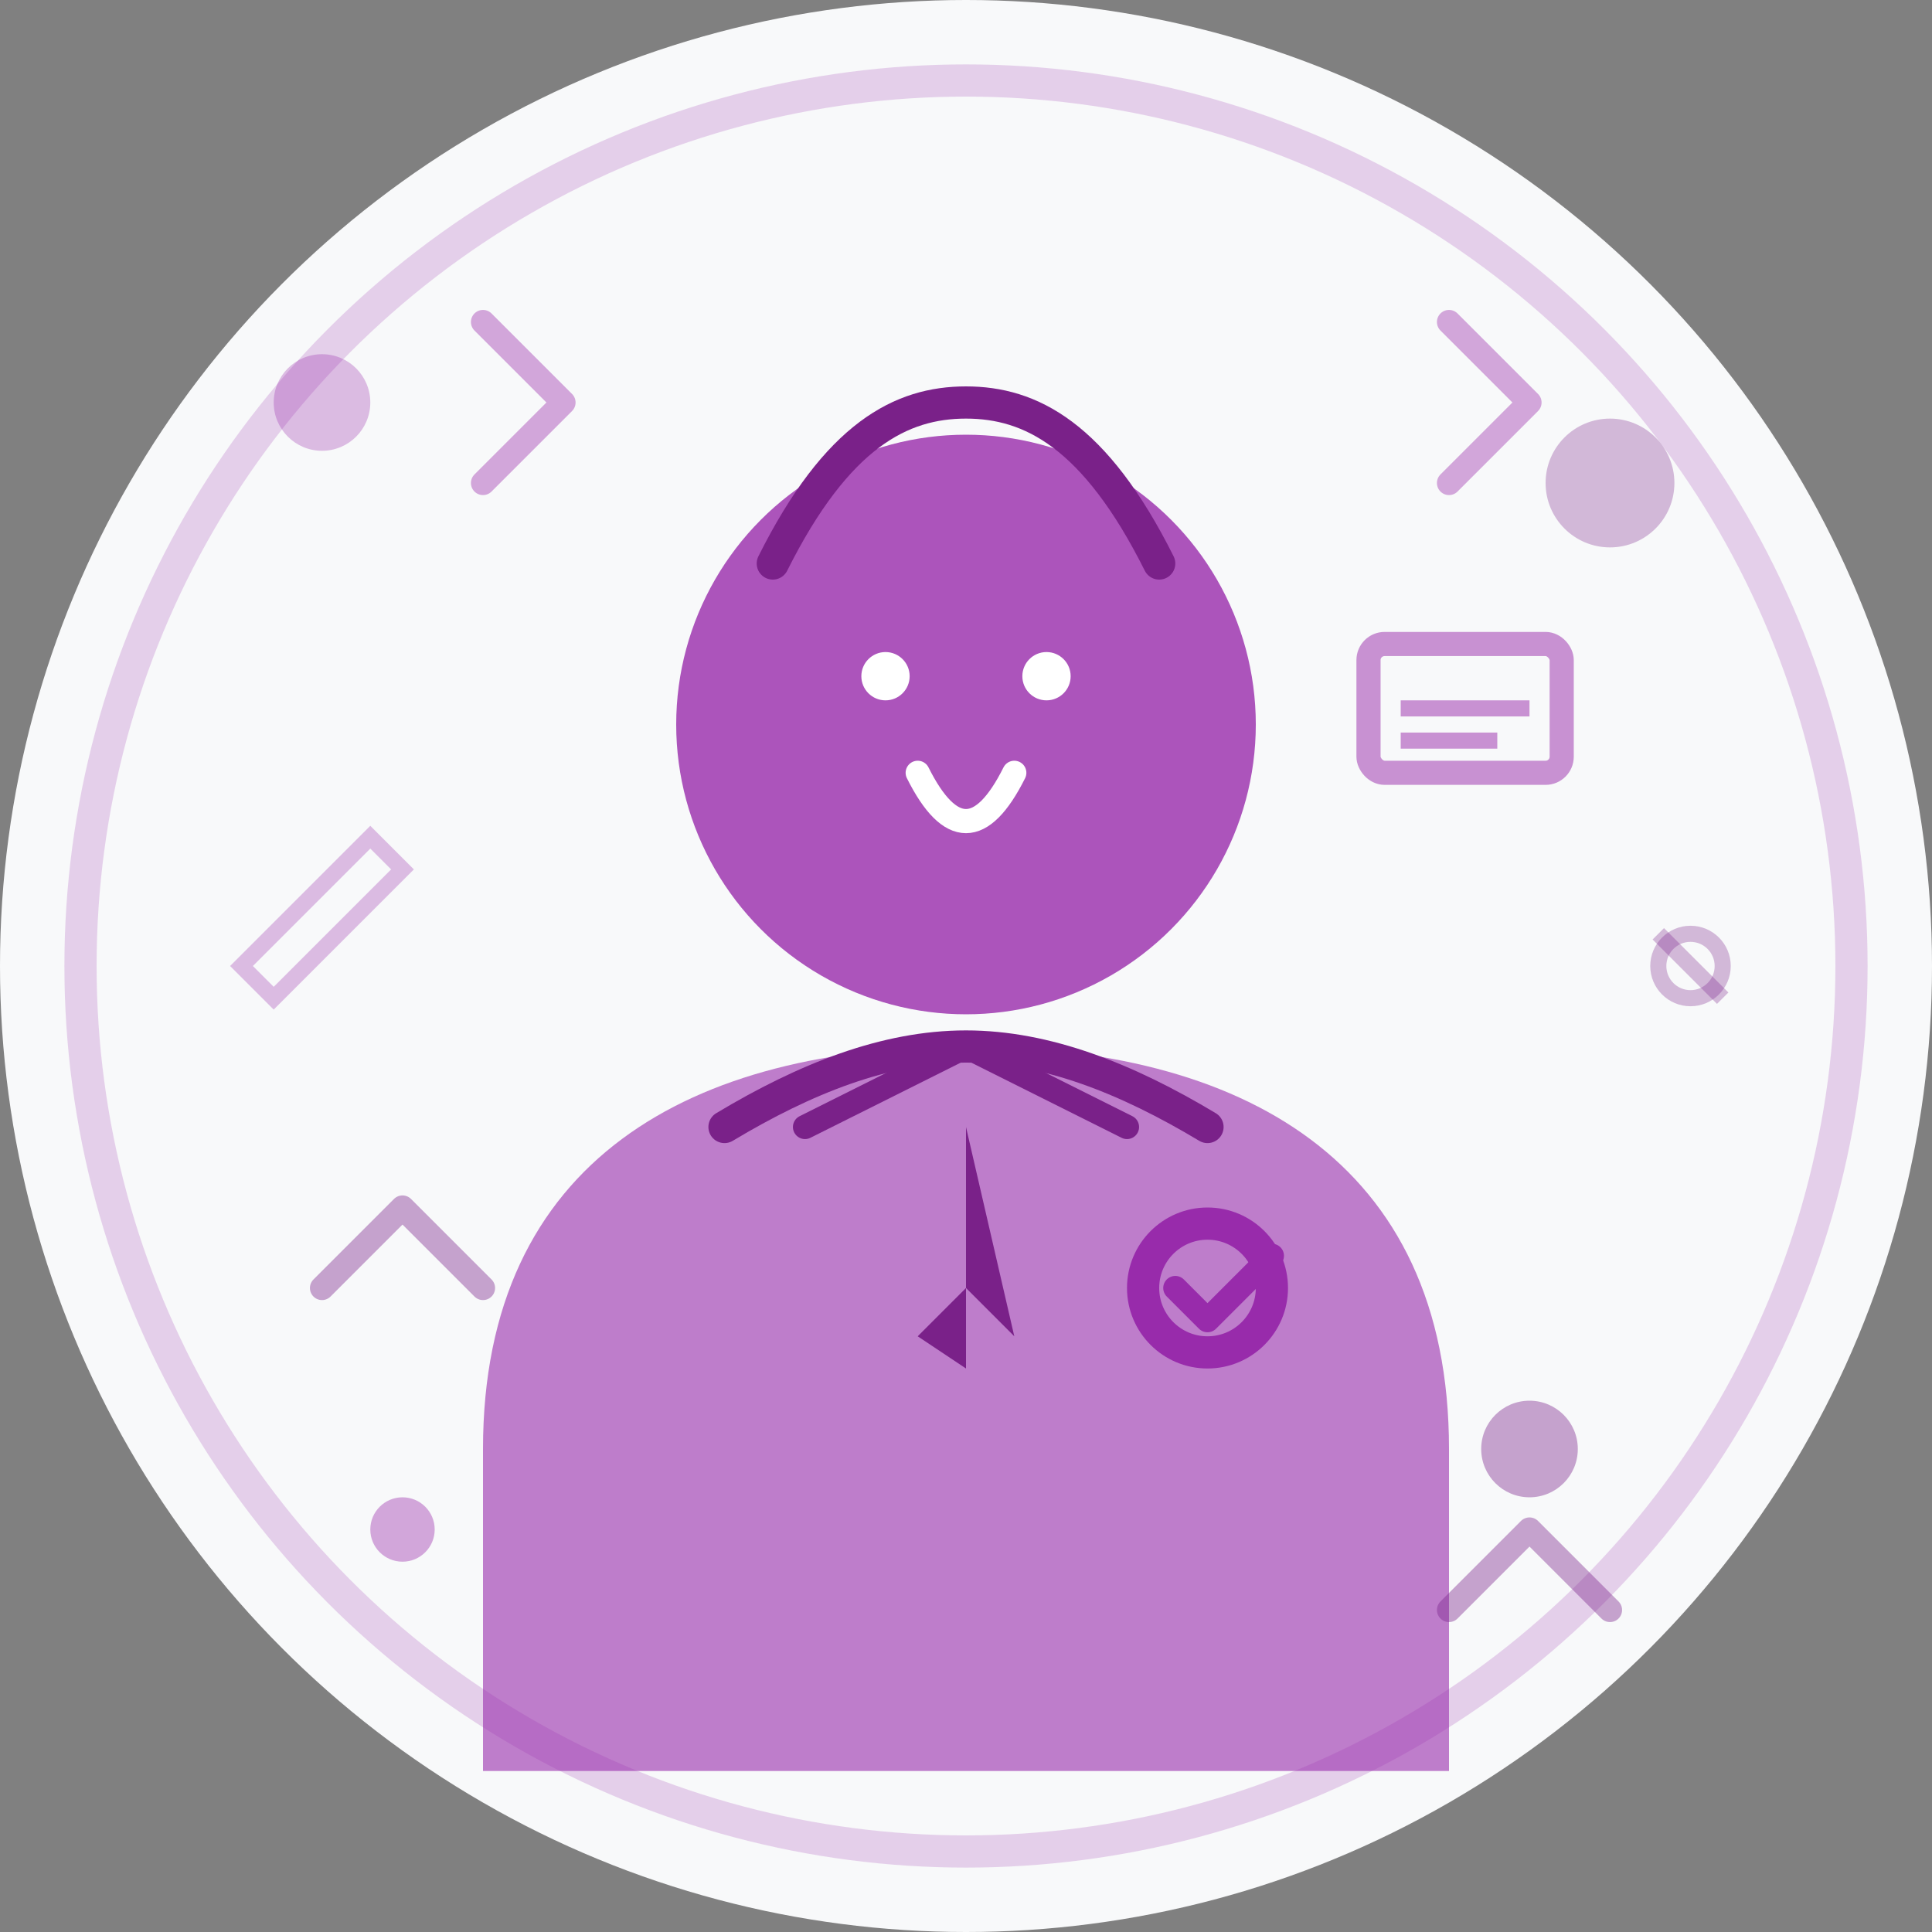 <svg width="120" height="120" viewBox="0 0 120 120" fill="none" xmlns="http://www.w3.org/2000/svg">
  <rect x="0" y="0" width="120" height="120" fill="#808080" stroke="none"/>
  <!-- Background circle -->
  <circle cx="60" cy="60" r="60" fill="#f8f9fa"/>
  <circle cx="60" cy="60" r="55" fill="none" stroke="#982bab" stroke-width="2" opacity="0.2"/>
  
  <!-- Person head -->
  <circle cx="60" cy="45" r="18" fill="#982bab" opacity="0.8"/>
  
  <!-- Person body/shirt -->
  <path d="M30 90c0-18 13-25 30-25s30 7 30 25v20H30V90z" fill="#982bab" opacity="0.6"/>
  
  <!-- Professional attire details -->
  <path d="M45 70c5-3 10-5 15-5s10 2 15 5" stroke="#7a2189" stroke-width="2" stroke-linecap="round"/>
  
  <!-- Tie -->
  <path d="M60 70v15l-3-2 3-3 3 3z" fill="#7a2189"/>
  
  <!-- Collar -->
  <path d="M50 70l10-5 10 5" stroke="#7a2189" stroke-width="1.5" stroke-linecap="round" stroke-linejoin="round"/>
  
  <!-- Professional tools/badge -->
  <circle cx="75" cy="80" r="4" fill="none" stroke="#982bab" stroke-width="2"/>
  <path d="M73 80l2 2 4-4" stroke="#982bab" stroke-width="1.5" stroke-linecap="round" stroke-linejoin="round"/>
  
  <!-- Hair/cap detail -->
  <path d="M48 35c4-8 8-10 12-10s8 2 12 10" stroke="#7a2189" stroke-width="2" stroke-linecap="round"/>
  
  <!-- Face features (simplified) -->
  <circle cx="55" cy="42" r="1.5" fill="white"/>
  <circle cx="65" cy="42" r="1.5" fill="white"/>
  <path d="M57 48c1 2 2 3 3 3s2-1 3-3" stroke="white" stroke-width="1.5" stroke-linecap="round"/>
  
  <!-- Professional background elements -->
  <circle cx="20" cy="25" r="3" fill="#982bab" opacity="0.3"/>
  <circle cx="100" cy="30" r="4" fill="#7a2189" opacity="0.3"/>
  <circle cx="25" cy="95" r="2" fill="#982bab" opacity="0.4"/>
  <circle cx="95" cy="90" r="3" fill="#7a2189" opacity="0.4"/>
  
  <!-- Automotive tools in background -->
  <path d="M15 60l8-8 2 2-8 8-2-2z" stroke="#982bab" stroke-width="1" opacity="0.3"/>
  <circle cx="105" cy="60" r="2" fill="none" stroke="#7a2189" stroke-width="1" opacity="0.3"/>
  <path d="M103 58l4 4" stroke="#7a2189" stroke-width="1" opacity="0.3"/>
  
  <!-- Decorative border elements -->
  <path d="M30 20l5 5-5 5M90 20l5 5-5 5" stroke="#982bab" stroke-width="1.5" stroke-linecap="round" stroke-linejoin="round" opacity="0.4"/>
  <path d="M20 80l5-5 5 5M90 100l5-5 5 5" stroke="#7a2189" stroke-width="1.5" stroke-linecap="round" stroke-linejoin="round" opacity="0.4"/>
  
  <!-- Professional certification symbol -->
  <rect x="85" y="40" width="12" height="8" rx="1" fill="none" stroke="#982bab" stroke-width="1.5" opacity="0.5"/>
  <path d="M87 44h8M87 46h6" stroke="#982bab" stroke-width="1" opacity="0.5"/>
</svg>
